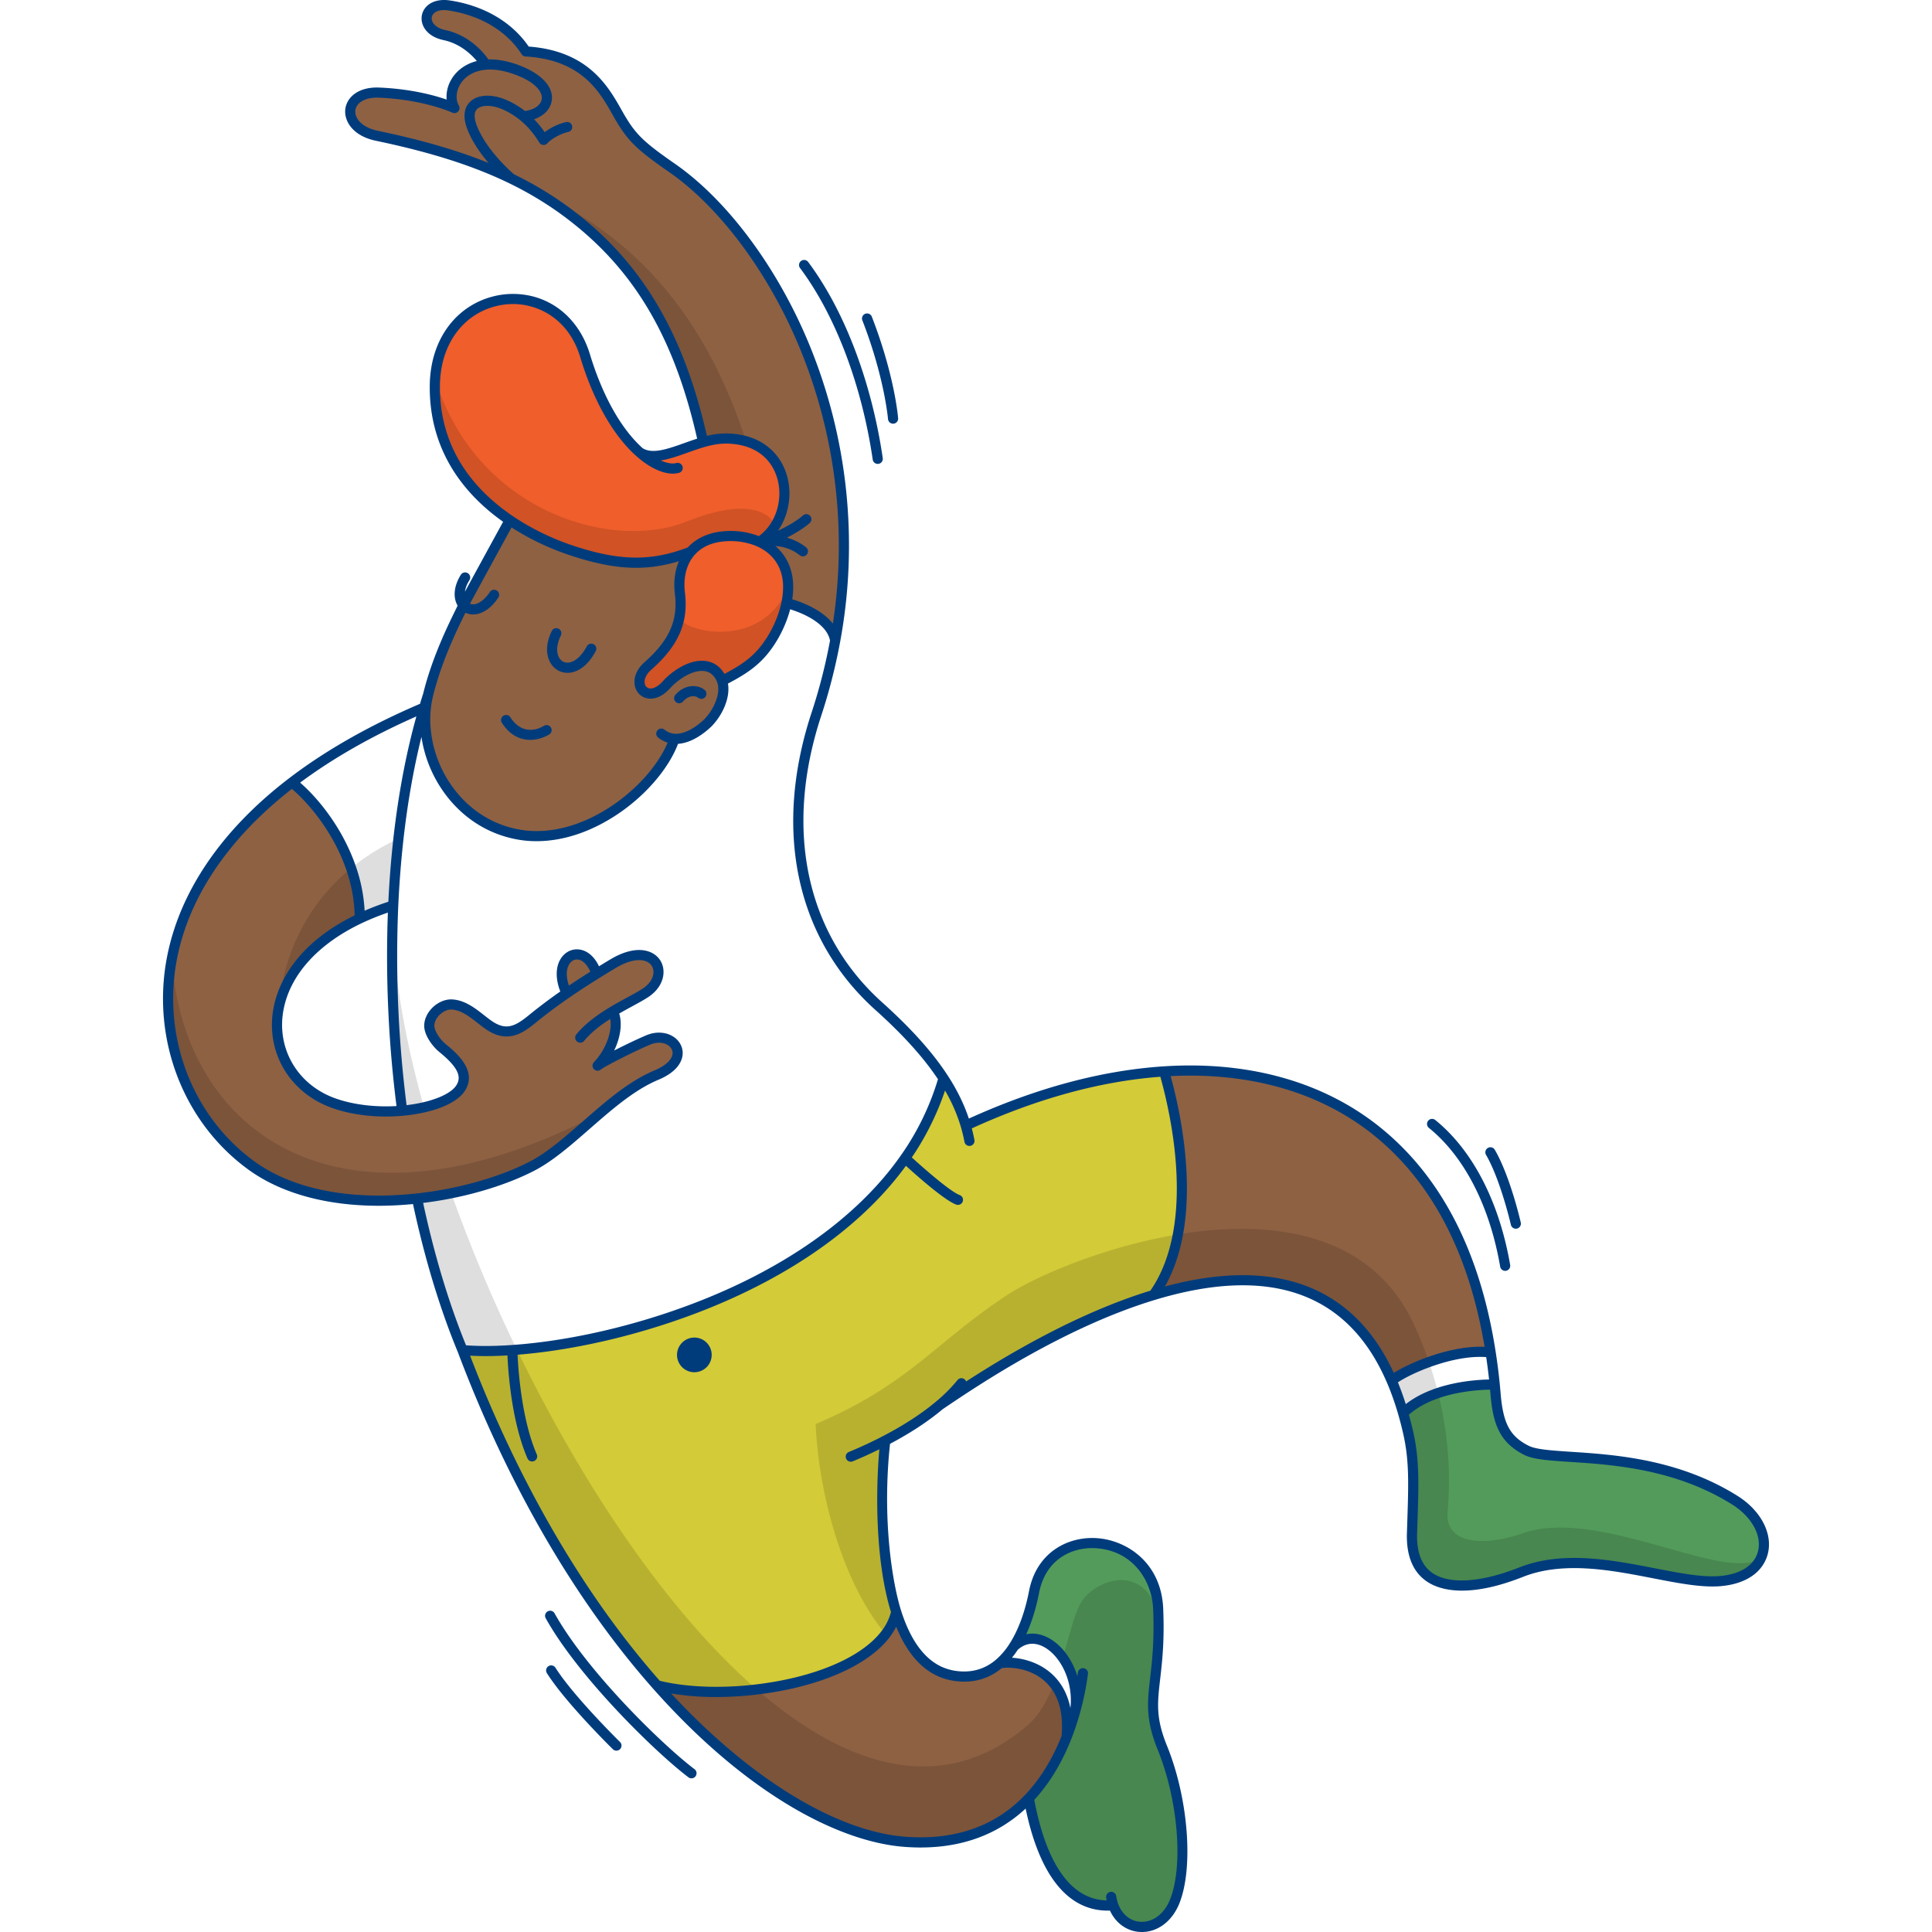 <svg preserveAspectRatio="xMidYMid meet" data-bbox="33.499 20.002 133.001 160.001" viewBox="33.499 20.002 133.001 160.001" height="200" width="200" xmlns="http://www.w3.org/2000/svg" data-type="color" role="presentation" aria-hidden="true" aria-label=""><defs><style>#comp-lqv4hlyl12 svg [data-color="3"] {fill: #E5CEC0;}</style></defs>
    <g>
        <path d="M85.262 68.317c-.097-1.697-1.053-2.843-2.371-3.438a4.403 4.403 0 0 0 1.325-1.363c1.463-2.358.815-6.026-2.419-6.968a6.15 6.15 0 0 0-1.914-.224c-.541.017-1.097.132-1.653.292-1.98.57-3.961 1.696-5.262.837l-.003-.002c-1.573-1.402-3.298-3.959-4.509-7.98-.943-3.13-3.379-4.659-5.849-4.709a6.201 6.201 0 0 0-1.775.222c-2.23.61-4.185 2.473-4.694 5.49a9.575 9.575 0 0 0-.129 1.533c-.015 2.743.763 5 1.953 6.842 1.039 1.607 2.39 2.896 3.8 3.916.15.11.301.215.453.318a21.211 21.211 0 0 0 5.054 2.486c3.826 1.278 6.546 1.431 9.925.13-.768.884-1.046 2.129-.888 3.432.091.75.072 1.44-.061 2.091-.291 1.413-1.128 2.645-2.582 3.926-1.639 1.442-.104 3.348 1.506 1.59a5.619 5.619 0 0 1 1.64-1.25c1.162-.566 2.356-.502 2.927.74.025.054.047.109.065.167 1.308-.688 2.432-1.304 3.389-2.443.892-1.062 1.642-2.543 1.941-4.014.09-.435.138-.868.14-1.29a4.54 4.54 0 0 0-.009-.331z" fill="#EF5E2B" data-color="1"></path>
        <path d="M116.403 108.732c-5.197.34-10.78 1.87-16.425 4.487-.37-1.257-.947-2.521-1.795-3.839l-.082.053c-.698 2.371-1.777 4.528-3.143 6.484-7.269 10.409-22.67 15.111-32.15 15.862-1.726.139-3.256.144-4.505.03 4.488 11.911 10.225 21.133 16.107 27.767 2.315.589 5.304.693 8.258.339 4.432-.529 8.787-2.088 10.677-4.586a4.775 4.775 0 0 0 .875-1.835c-1.528-4.828-1.199-11.564-.905-14.188 1.657-.862 3.216-1.852 4.506-2.94l.005-.003c2.461-1.658 9.905-6.752 17.7-9.112 1.043-1.456 1.677-3.183 2.019-5.017.882-4.721-.171-10.15-1.142-13.502zm-21.436 7.192" fill="#D3CB37" data-color="2"></path>
        <path d="M69.402 100.645a65.87 65.87 0 0 0-2.483 1.619c-1.464-3.134 1.514-4.549 2.483-1.619z" fill="#8E6143" data-color="3"></path>
        <path d="M62.672 25.739c3.806 1.349 2.954 3.737.67 3.888a6.695 6.695 0 0 0-1.523-.94c-1.667-.745-3.603-.321-2.698 1.936.89 2.219 3.137 4.105 3.207 4.163-3.1-1.503-6.691-2.616-11.122-3.542-3.062-.64-2.873-3.704.201-3.573 3.887.166 6.228 1.28 6.228 1.28-.71-1.229.159-3.371 2.541-3.591.703-.064 1.535.039 2.496.379z" fill="#8E6143" data-color="3"></path>
        <path d="M75.858 81.187c-1.333 4.01-7.339 8.926-12.919 7.929-4.488-.802-7.362-4.772-7.692-8.765a8.728 8.728 0 0 1 .211-2.819c.834-3.405 2.465-6.42 2.881-7.328l.004-.008.041-.083c.433-.826 3.832-7.03 3.832-7.03a21.211 21.211 0 0 0 5.054 2.486c3.826 1.278 6.546 1.431 9.925.13-.768.884-1.046 2.129-.888 3.432.091.75.072 1.44-.061 2.091-.291 1.413-1.128 2.645-2.582 3.926-1.639 1.442-.104 3.348 1.506 1.59a5.619 5.619 0 0 1 1.64-1.25c1.162-.566 2.356-.502 2.927.74.025.054.047.109.065.167.374 1.099-.311 2.603-1.192 3.486-.717.678-1.749 1.372-2.752 1.306z" fill="#8E6143" data-color="3"></path>
        <path d="M107.293 159.438c-1.372-1.721-3.667-1.886-4.526-1.676-.942.808-2.161 1.264-3.735 1.02a4.595 4.595 0 0 1-1.24-.374c-1.729-.804-2.854-2.649-3.57-4.914a4.768 4.768 0 0 1-.875 1.835c-1.89 2.498-6.245 4.057-10.677 4.586-2.955.354-5.944.25-8.258-.339 7.35 8.292 14.925 12.545 20.566 12.957 4.788.35 8.031-1.296 10.226-3.603 1.454-1.528 2.449-3.347 3.127-5.067h-.001c.19-2.071-.284-3.481-1.037-4.425z" fill="#8E6143" data-color="3"></path>
        <path d="M116.403 108.732c.971 3.352 2.024 8.781 1.143 13.502-.342 1.834-.976 3.561-2.019 5.017 7.74-2.344 15.826-1.994 19.723 7.087h.001c.497-.404 1.672-1.03 3.09-1.539 1.604-.577 3.518-1.004 5.106-.79-2.636-17.005-13.538-24.16-27.044-23.277z" fill="#8E6143" data-color="3"></path>
        <path d="M75.651 33.906c-2.747-1.908-3.403-2.571-4.496-4.506-1.094-1.935-2.656-4.848-7.607-5.139-1.198-1.852-3.341-3.347-6.349-3.808-1.161-.178-1.815.366-1.865.996l.001.001c-.047.582.423 1.236 1.484 1.46 1.068.227 1.889.787 2.451 1.306.537.495.838.951.899 1.046l.011.017-.002.081c.702-.064 1.533.039 2.495.378 3.806 1.349 2.954 3.737.67 3.888a6.695 6.695 0 0 0-1.523-.94c-1.667-.745-3.603-.321-2.698 1.936.89 2.219 3.137 4.105 3.207 4.163a29.58 29.58 0 0 1 2.098 1.121l.004.002a28.277 28.277 0 0 1 3.271 2.242c6.078 4.821 8.929 11.174 10.529 18.465.556-.16 1.113-.275 1.653-.292a6.18 6.18 0 0 1 1.914.224c3.234.942 3.882 4.61 2.419 6.968a4.355 4.355 0 0 1-1.325 1.363c1.318.595 2.273 1.74 2.371 3.438a6.527 6.527 0 0 1-.132 1.621s3.689.858 4.037 3.111c3.35-18.304-5.645-33.674-13.517-39.142z" fill="#8E6143" data-color="3"></path>
        <path d="M73.689 106.125c-1.288.541-3.84 1.826-4.202 2.131 1.268-1.32 1.869-3.369 1.266-4.496 1.082-.649 2.135-1.148 2.753-1.572 2.179-1.495.726-4.445-2.725-2.385-.492.294-.951.575-1.379.841a65.87 65.87 0 0 0-2.483 1.619c-1.417.976-2.296 1.686-2.947 2.21-1.105.891-2.098 1.413-3.549.383-.901-.638-1.845-1.62-3.023-1.668-.889-.036-1.871.874-1.848 1.788.017.629.61 1.426 1.078 1.807 1.11.903 2.349 2.106 1.489 3.367-.466.683-1.587 1.228-3.01 1.555a13.32 13.32 0 0 1-1.803.281c-1.904.169-4.037-.012-5.806-.676-3.362-1.264-5.12-4.522-4.406-7.911.56-2.668 2.652-5.415 6.699-7.332.005-1.458-.268-2.863-.717-4.169-1.097-3.192-3.238-5.788-4.896-7.1-5.984 4.576-9.013 9.704-9.944 14.577-1.354 7.077 1.718 13.616 6.588 17.151 3.687 2.676 8.886 3.258 13.712 2.734a30.838 30.838 0 0 0 2.836-.44c2.574-.519 4.912-1.323 6.685-2.24 1.85-.957 3.701-2.739 5.639-4.392 1.493-1.274 3.038-2.471 4.674-3.154 3.201-1.338 1.418-3.79-.681-2.909z" fill="#8E6143" data-color="3"></path>
        <path d="M92.776 103.327c-6.967-6.261-8.045-15.43-5.166-24.178a45.764 45.764 0 0 0 1.558-6.099c-.348-2.253-4.037-3.111-4.037-3.111-.299 1.471-1.049 2.952-1.941 4.014-.957 1.139-2.08 1.754-3.389 2.443.374 1.099-.311 2.603-1.192 3.486-.716.678-1.748 1.373-2.752 1.307-1.333 4.01-7.339 8.926-12.919 7.929-4.488-.802-7.362-4.772-7.692-8.765a8.728 8.728 0 0 1 .211-2.819c-.113.351-.222.705-.328 1.063h-.001c-4.417 1.875-8.033 3.974-10.949 6.204 1.658 1.313 3.8 3.909 4.896 7.1.449 1.306.722 2.712.717 4.169a21.558 21.558 0 0 1 2.773-1.077c-.019.394-.033.789-.046 1.185a99.019 99.019 0 0 0 .787 15.812 13.32 13.32 0 0 0 1.803-.281c1.422-.327 2.543-.872 3.01-1.555.86-1.261-.379-2.464-1.489-3.367-.468-.381-1.061-1.178-1.078-1.807-.023-.913.958-1.823 1.848-1.788 1.178.048 2.122 1.03 3.023 1.668 1.451 1.03 2.444.508 3.549-.383.651-.525 1.53-1.234 2.947-2.21-1.465-3.135 1.514-4.549 2.483-1.619.428-.266.887-.547 1.379-.841 3.451-2.06 4.903.891 2.725 2.385-.618.423-1.671.922-2.753 1.572.603 1.127.002 3.176-1.266 4.496.362-.305 2.913-1.59 4.202-2.131 2.1-.881 3.882 1.571.681 2.909-1.636.683-3.181 1.88-4.674 3.154-1.938 1.653-3.789 3.435-5.639 4.392-1.773.917-4.11 1.721-6.685 2.24-.92.186-1.871.336-2.836.44.958 4.559 2.229 8.828 3.768 12.55 1.249.114 2.778.108 4.505-.03 9.48-.751 24.881-5.453 32.15-15.862 1.366-1.956 2.445-4.113 3.143-6.484l.082-.053c-1.199-1.868-2.941-3.842-5.408-6.058z" fill="#FFFFFF" data-color="4"></path>
        <path d="M143.448 132.008c-1.588-.214-3.502.213-5.106.79-1.418.509-2.593 1.135-3.09 1.539.353.822.671 1.716.952 2.685.816-.786 1.851-1.311 2.893-1.66 2.33-.784 4.688-.693 4.688-.693a48.03 48.03 0 0 0-.337-2.661z" fill="#FFFFFF" data-color="4"></path>
        <path d="M108.018 157.286c-1.071-1.511-2.734-2.154-4.05-.935h-.001a6.38 6.38 0 0 1-1.2 1.411c.859-.211 3.155-.045 4.526 1.676.753.944 1.227 2.353 1.036 4.426h.001c.284-.719.512-1.422.696-2.079h-.001c.277-1.71-.194-3.354-1.007-4.499z" fill="#FFFFFF" data-color="4"></path>
        <path d="m115.927 153.534-.012-.315c-.279-6.452-9.104-7.459-10.281-1.364-.235 1.218-.723 3.025-1.666 4.496 1.316-1.219 2.98-.576 4.05.935.813 1.145 1.284 2.789 1.007 4.499h.001a21.405 21.405 0 0 1-.696 2.079c-.678 1.72-1.673 3.539-3.127 5.067.645 3.556 2.325 9.248 6.995 8.86.868 2.422 3.981 2.451 5.087-.322 1.204-3.016.624-8.676-1.028-12.739-1.624-3.998-.114-5.024-.33-11.196z" fill="#539B5B" data-color="5"></path>
        <path d="M163.664 144.237c-7.102-4.453-15.146-3.06-17.252-4.125-1.803-.911-2.35-2.214-2.555-4.667a60.384 60.384 0 0 0-.071-.776s-2.358-.091-4.688.693c-1.042.349-2.077.874-2.893 1.66.147.511.285 1.042.411 1.595.561 2.449.448 4.533.323 8.355-.172 5.294 4.837 4.889 9.033 3.23 5.526-2.185 12.474 1.095 16.506.738 1.852-.164 2.965-.958 3.394-1.988h.001c.617-1.477-.174-3.439-2.209-4.715z" fill="#539B5B" data-color="5"></path>
        <path d="M85.271 68.648c-.002.422-.05.856-.14 1.29-.299 1.471-1.049 2.952-1.941 4.014-.957 1.139-2.08 1.754-3.389 2.443a1.344 1.344 0 0 0-.065-.167c-.571-1.242-1.765-1.306-2.927-.74a5.605 5.605 0 0 0-1.64 1.25c-1.61 1.758-3.145-.148-1.506-1.59 1.454-1.281 2.291-2.513 2.582-3.926.822 1.234 6.892 2.495 9.026-2.574z" opacity=".13"></path>
        <path d="M84.217 63.517a4.355 4.355 0 0 1-1.325 1.363h-.001a4.73 4.73 0 0 0-.343-.14 6.08 6.08 0 0 0-2.406-.336c-1.34.073-2.312.56-2.948 1.295-3.379 1.301-6.099 1.148-9.925-.13a21.336 21.336 0 0 1-1.846-.717 20.566 20.566 0 0 1-3.208-1.769 16.851 16.851 0 0 1-.453-.318c-1.41-1.02-2.761-2.309-3.8-3.916-1.189-1.842-1.968-4.099-1.953-6.842.001-.218.009-.432.024-.641 3.324 10.888 14.498 14.365 20.859 11.824 6.36-2.542 7.325.327 7.325.327z" opacity=".13"></path>
        <path d="M93.347 155.33c-3.516-4.166-5.536-11.494-5.801-17.39 7.765-3.297 9.854-6.745 15.872-10.692 2.343-1.537 8-3.999 14.129-5.014-.342 1.834-.976 3.561-2.019 5.017-7.795 2.361-15.239 7.454-17.7 9.112l-.005.003c-1.289 1.088-2.849 2.078-4.506 2.94-.294 2.624-.623 9.36.905 14.188a4.786 4.786 0 0 1-.875 1.836" opacity=".13"></path>
        <path d="M58.304 131.81c1.249.114 2.778.108 4.505-.03 5.429 11.212 12.486 21.727 19.861 28.136-2.955.354-5.944.25-8.258-.339-5.883-6.635-11.62-15.856-16.108-27.767zm4.127.044s.098 5.219 1.636 8.76l-1.636-8.76z" opacity=".13"></path>
        <path d="M107.293 159.438c.753.944 1.227 2.354 1.036 4.426h.001c-.678 1.72-1.673 3.539-3.127 5.067-2.195 2.307-5.438 3.952-10.226 3.603-5.641-.413-13.216-4.665-20.566-12.957 2.315.589 5.304.693 8.258.339 7.613 6.617 15.567 8.859 22.42 2.977.976-.838 1.667-2.092 2.204-3.455z" opacity=".13"></path>
        <path d="M137.184 129.868a32.78 32.78 0 0 1 1.157 2.93c-1.418.509-2.593 1.135-3.09 1.539h-.001c-3.897-9.081-11.984-9.431-19.723-7.087 1.043-1.456 1.677-3.183 2.019-5.017 7.669-1.271 16.074-.276 19.638 7.635z" opacity=".13"></path>
        <path d="M81.798 56.549a6.15 6.15 0 0 0-1.914-.224c-.541.017-1.097.132-1.653.292-1.6-7.291-4.451-13.643-10.529-18.465a28.113 28.113 0 0 0-3.271-2.242c9.826 4.431 14.649 12.362 17.367 20.639z" opacity=".13"></path>
        <path d="M69.696 112.188c-1.938 1.653-3.789 3.435-5.639 4.392-1.773.917-4.11 1.721-6.685 2.24-.92.186-1.871.336-2.836.44-4.825.525-10.024-.058-13.711-2.734-4.87-3.534-7.942-10.074-6.588-17.151.854 14.27 13.79 24.178 35.459 12.813z" opacity=".13"></path>
        <path d="M43.095 103.4c.317-3.978 2.104-8.325 5.982-11.501 0 0 .717 1.74.717 4.169 0 0-5.145 2.594-6.699 7.332z" opacity=".13"></path>
        <path d="M52.997 89.464a83.158 83.158 0 0 0-.43 5.527 21.558 21.558 0 0 0-2.773 1.077c.005-1.458-.268-2.863-.717-4.169a18.059 18.059 0 0 1 3.92-2.435z" opacity=".13"></path>
        <path d="M55.11 111.706a13.32 13.32 0 0 1-1.803.281 99.124 99.124 0 0 1-.787-15.812c.066 4.473.992 9.817 2.59 15.531z" opacity=".13"></path>
        <path d="M62.809 131.78c-1.726.139-3.256.144-4.505.03-1.54-3.722-2.81-7.991-3.768-12.55a30.838 30.838 0 0 0 2.836-.44 128.857 128.857 0 0 0 5.437 12.96z" opacity=".13"></path>
        <path d="M138.342 132.799c.301.884.55 1.74.755 2.564-1.042.349-2.077.874-2.893 1.66a23.125 23.125 0 0 0-.952-2.685c.496-.405 1.672-1.031 3.09-1.539z" opacity=".13"></path>
        <path d="M109.026 161.785h-.001c.277-1.71-.194-3.354-1.007-4.499.566-1.911.971-3.724 1.552-4.647 1.028-1.635 4.905-3.384 6.357.895.215 6.172-1.295 7.198.33 11.196 1.652 4.064 2.232 9.724 1.028 12.739-1.106 2.772-4.219 2.744-5.087.322-4.67.388-6.35-5.304-6.995-8.86 1.454-1.528 2.449-3.347 3.127-5.067.284-.719.512-1.422.696-2.079z" opacity=".13"></path>
        <path d="M146.121 146.979c6.33-2.22 17.028 4.299 19.751 1.974-.429 1.03-1.542 1.824-3.394 1.988-4.032.357-10.98-2.923-16.506-.738-4.196 1.659-9.205 2.064-9.033-3.23.125-3.822.238-5.906-.323-8.355a29.344 29.344 0 0 0-.411-1.595c.816-.786 1.851-1.311 2.893-1.66 1.125 4.52.936 8.065.789 9.794-.255 2.994 3.473 2.79 6.234 1.822z" opacity=".13"></path>
        <path d="M86.34 41.614a.42.42 0 0 0-.084.588c2.922 3.901 5.116 9.684 6.019 15.866a.42.42 0 0 0 .831-.122c-.923-6.316-3.175-12.238-6.178-16.248a.42.42 0 0 0-.588-.084z" fill="#003C7C" data-color="6"></path>
        <path d="m93.959 55.09.034-.001a.42.42 0 0 0 .385-.452c-.011-.144-.302-3.577-2.179-8.41a.42.42 0 0 0-.783.305c1.829 4.708 2.122 8.138 2.125 8.172a.42.42 0 0 0 .418.386z" fill="#003C7C" data-color="6"></path>
        <path d="M77.539 166.537c-2.736-2.071-8.957-8.161-11.612-12.925a.42.42 0 1 0-.734.409c2.712 4.867 9.052 11.077 11.839 13.186a.421.421 0 0 0 .507-.67z" fill="#003C7C" data-color="6"></path>
        <path d="M66.001 158.118a.42.42 0 0 0-.71.449c1.545 2.442 5.305 6.143 5.464 6.299a.42.42 0 0 0 .589-.6c-.039-.037-3.85-3.787-5.343-6.148z" fill="#003C7C" data-color="6"></path>
        <path d="M138.864 112.757a.42.42 0 0 0-.529.653c2.934 2.376 5.029 6.452 5.9 11.476a.42.42 0 1 0 .827-.144c-.905-5.224-3.106-9.48-6.198-11.985z" fill="#003C7C" data-color="6"></path>
        <path d="M145.533 121.76a.42.42 0 0 0 .41-.514c-.036-.157-.888-3.86-2.159-6.039a.42.42 0 0 0-.725.423c1.205 2.067 2.057 5.765 2.065 5.802a.42.42 0 0 0 .409.328z" fill="#003C7C" data-color="6"></path>
        <path d="M66.258 75.546c.224.115.476.177.743.177.766 0 1.652-.517 2.34-1.808a.42.42 0 0 0-.741-.395c-.655 1.231-1.475 1.525-1.959 1.277-.499-.255-.725-1.084-.19-2.173a.42.42 0 0 0-.754-.37c-.774 1.577-.304 2.849.561 3.292z" fill="#003C7C" data-color="6"></path>
        <path d="M63.387 81.223c.178.037.351.052.517.052.897 0 1.587-.452 1.595-.458a.418.418 0 0 0 .117-.578.421.421 0 0 0-.579-.123c-.168.107-1.668.996-2.77-.711a.42.42 0 1 0-.706.456c.487.754 1.101 1.212 1.826 1.362z" fill="#003C7C" data-color="6"></path>
        <path d="M76.246 78.244a.42.42 0 0 0 .315-.142c.576-.651 1.136-.417 1.255-.319a.42.42 0 0 0 .537-.646c-.493-.409-1.57-.554-2.421.408a.42.42 0 0 0 .314.699z" fill="#003C7C" data-color="6"></path>
        <path d="M163.887 143.881c-4.882-3.062-10.217-3.412-13.746-3.644-1.638-.108-2.931-.193-3.54-.5-1.552-.784-2.117-1.836-2.326-4.327a47.34 47.34 0 0 0-.412-3.466c-1.282-8.269-4.512-14.529-9.599-18.609-4.67-3.745-10.856-5.482-17.888-5.022h-.008c-5.128.336-10.554 1.792-16.132 4.326-.393-1.179-.951-2.324-1.699-3.487-1.244-1.936-3.037-3.944-5.48-6.138-6.307-5.668-8.147-14.319-5.048-23.734a46.63 46.63 0 0 0 1.573-6.155 43.75 43.75 0 0 0-2.575-24.621c-2.618-6.341-6.774-11.927-11.115-14.942-2.692-1.869-3.304-2.481-4.37-4.367l-.056-.099c-1.098-1.945-2.75-4.87-7.682-5.238-1.393-2.033-3.699-3.386-6.521-3.818-.72-.11-1.358.02-1.795.366-.324.257-.52.616-.552 1.012v.021c-.049.74.491 1.604 1.816 1.885.818.174 1.576.579 2.253 1.204.205.189.373.372.504.528-.978.247-1.758.833-2.19 1.667a2.793 2.793 0 0 0-.311 1.526c-1.021-.354-2.945-.883-5.562-.995-1.791-.079-2.711.838-2.829 1.778-.123.985.614 2.227 2.524 2.626 4.542.949 8.045 2.064 11.024 3.508h.001l.001.001a29.03 29.03 0 0 1 2.071 1.107 27.637 27.637 0 0 1 3.222 2.209c5.261 4.173 8.445 9.69 10.294 17.847-.363.115-.722.243-1.072.368-1.353.482-2.632.935-3.444.418-2.409-2.166-3.765-5.79-4.359-7.763-.912-3.029-3.305-4.948-6.243-5.008a6.604 6.604 0 0 0-1.895.237c-2.635.721-4.503 2.899-4.997 5.825a9.666 9.666 0 0 0-.135 1.6c-.015 2.594.665 4.974 2.02 7.072.968 1.497 2.282 2.853 3.905 4.027l.151.108A2137.2 2137.2 0 0 0 58.506 69c.036-.28.15-.603.369-.949a.42.42 0 1 0-.711-.448c-.576.911-.668 1.877-.267 2.553-.057.121-.129.268-.215.443-.622 1.271-1.916 3.913-2.63 6.821-.09.279-.181.571-.27.869-4.186 1.792-7.84 3.869-10.859 6.179-5.568 4.258-9.061 9.386-10.101 14.832-1.293 6.757 1.358 13.653 6.754 17.569 2.702 1.961 6.461 2.99 10.796 2.99.919 0 1.865-.049 2.83-.142.969 4.518 2.216 8.638 3.709 12.251 4.133 10.967 9.729 20.611 16.183 27.891l.001.001c3.563 4.019 7.269 7.22 11.017 9.512 3.482 2.129 6.881 3.368 9.831 3.584.44.032.871.048 1.294.048 3.474 0 6.393-1.082 8.701-3.223 1.157 5.546 3.495 8.452 6.802 8.452.06 0 .12-.002.18-.004.498 1.081 1.466 1.753 2.591 1.773l.052.001c1.334 0 2.522-.906 3.108-2.375 1.189-2.978.737-8.711-1.029-13.053-.934-2.299-.794-3.516-.561-5.533.155-1.345.349-3.019.261-5.521l-.012-.318c-.161-3.73-2.946-5.629-5.465-5.815-2.356-.174-5.016 1.116-5.648 4.39-.232 1.2-.699 2.928-1.604 4.343l-.004.005a5.969 5.969 0 0 1-1.105 1.305l-.017.015c-.95.814-2.092 1.124-3.395.922a4.27 4.27 0 0 1-1.128-.339c-1.457-.678-2.583-2.246-3.346-4.66-.667-2.107-1.598-7.361-.911-13.794 1.699-.899 3.166-1.863 4.362-2.869l.176-.119c2.695-1.818 9.854-6.647 17.4-8.932 9.557-2.894 16.022-.59 19.215 6.85l.005.008c.347.81.66 1.694.931 2.628a28.1 28.1 0 0 1 .405 1.572c.513 2.24.45 4.123.337 7.54l-.023.707c-.06 1.852.479 3.192 1.603 3.983.523.368 1.451.789 2.96.789 1.25 0 2.899-.289 5.045-1.138 3.357-1.327 7.305-.56 10.788.118 2.079.404 4.042.786 5.601.648 1.87-.166 3.194-.954 3.734-2.221l.012-.023c.732-1.749-.244-3.901-2.371-5.235zm-27.468-7.595a23.46 23.46 0 0 0-.651-1.804c.534-.355 1.511-.856 2.716-1.288 1.72-.619 3.335-.898 4.596-.801.09.605.17 1.226.238 1.855-.826.014-2.587.122-4.355.717-.996.333-1.847.778-2.544 1.321zM87.21 79.018c-3.208 9.746-1.282 18.72 5.284 24.622 2.289 2.057 3.987 3.937 5.184 5.739a21.929 21.929 0 0 1-3.065 6.299c-3.202 4.584-8.412 8.529-15.068 11.408-5.303 2.293-11.415 3.852-16.771 4.276-1.549.124-2.987.142-4.179.052-1.424-3.488-2.618-7.451-3.553-11.791a31.698 31.698 0 0 0 2.412-.39c2.524-.509 4.937-1.318 6.795-2.279 1.525-.789 3.004-2.082 4.57-3.45.375-.328.763-.667 1.149-.996 1.407-1.201 2.934-2.406 4.563-3.086 1.596-.666 1.934-1.55 1.994-2.017.071-.558-.169-1.106-.643-1.467-.621-.472-1.524-.549-2.356-.199-.646.271-1.735.788-2.664 1.262.514-1.062.685-2.204.417-3.061.381-.22.757-.425 1.097-.61.544-.296 1.013-.551 1.368-.794 1.289-.884 1.444-2.205.935-2.999-.33-.514-.899-.818-1.604-.856-.74-.039-1.608.224-2.509.762-.319.19-.64.386-.96.583-.37-.779-.927-1.274-1.576-1.382-.572-.096-1.132.136-1.499.619-.522.687-.564 1.734-.131 2.85a44.533 44.533 0 0 0-2.682 2.027l-.009.007c-1.129.911-1.872 1.199-3.043.367-.187-.133-.377-.282-.579-.439-.756-.592-1.613-1.263-2.671-1.306-.547-.021-1.147.234-1.604.684-.446.44-.695.999-.681 1.535.023.833.768 1.744 1.233 2.121 1.516 1.234 1.924 2.047 1.407 2.805-.385.564-1.39 1.068-2.757 1.383-.426.098-.877.175-1.343.229a97.986 97.986 0 0 1-.733-15.337 83.908 83.908 0 0 1 .474-6.678c.338-3.007.838-5.849 1.49-8.482a10.576 10.576 0 0 0 2.306 5.169c1.479 1.783 3.434 2.934 5.655 3.331a8.87 8.87 0 0 0 1.569.137c2.22 0 4.58-.788 6.793-2.29 2.295-1.557 4.155-3.745 4.927-5.772 1.15-.074 2.197-.901 2.744-1.419a.065.065 0 0 1 .009-.008c.885-.888 1.591-2.342 1.381-3.564 1.121-.594 2.261-1.244 3.224-2.391.877-1.044 1.579-2.422 1.928-3.761.345.108.869.293 1.402.568.771.398 1.716 1.07 1.898 2.022a45.4 45.4 0 0 1-1.528 5.967zm-20.096 22.606c-.257-.762-.232-1.434.086-1.853.177-.233.429-.342.692-.299.386.064.745.431.995 1a67.32 67.32 0 0 0-1.773 1.152zM52.579 89.417a84.169 84.169 0 0 0-.418 5.263c-.687.225-1.345.474-1.965.744a13.32 13.32 0 0 0-.723-3.662c-1.059-3.081-3.006-5.537-4.617-6.946 2.726-2.025 5.958-3.867 9.626-5.484-.856 3.077-1.496 6.464-1.903 10.085zm-2.605 7.031a20.65 20.65 0 0 1 2.147-.867 98.894 98.894 0 0 0 .715 16.02c-1.857.109-3.725-.134-5.186-.682-3.114-1.171-4.818-4.227-4.143-7.432.596-2.848 2.893-5.347 6.467-7.039zM76.723 69.08c-.151-1.243.128-2.345.786-3.104l.011-.012c.607-.695 1.497-1.079 2.645-1.141a5.681 5.681 0 0 1 2.242.312c.099.035.2.077.311.127l.004.001c1.288.582 2.041 1.675 2.122 3.077.006.104.008.206.008.305a6.126 6.126 0 0 1-.131 1.208c-.273 1.341-.965 2.772-1.851 3.827-.791.942-1.674 1.492-2.874 2.134-.271-.468-.653-.8-1.117-.966-.649-.232-1.428-.142-2.253.26a6.003 6.003 0 0 0-1.766 1.344c-.39.426-.808.633-1.118.553a.475.475 0 0 1-.341-.37c-.086-.361.116-.8.541-1.174 1.55-1.366 2.413-2.687 2.715-4.157.142-.691.163-1.419.066-2.224zM49.431 29.134c.07-.558.703-1.095 1.959-1.043 3.743.16 6.043 1.229 6.066 1.24a.42.42 0 0 0 .544-.589c-.261-.451-.243-1.078.045-1.636.389-.752 1.18-1.236 2.171-1.327.689-.063 1.469.057 2.316.356 1.84.652 2.411 1.496 2.332 2.069-.069.502-.633.896-1.393.989a7.118 7.118 0 0 0-1.48-.889c-1.216-.543-2.416-.496-3.056.12-.378.363-.72 1.067-.203 2.355.41 1.022 1.088 1.97 1.727 2.718-2.581-1.047-5.552-1.908-9.166-2.663-1.389-.291-1.939-1.085-1.862-1.7zm18.532 8.689a28.36 28.36 0 0 0-3.32-2.276l-.004-.002a29.795 29.795 0 0 0-2.078-1.112c-.299-.258-2.263-2.003-3.05-3.966-.189-.471-.342-1.104.006-1.438.374-.36 1.271-.343 2.131.042.511.227.991.524 1.427.881.609.499 1.128 1.107 1.587 1.856a.418.418 0 0 0 .679.051c.196-.232.901-.743 1.714-.927a.42.42 0 1 0-.186-.819 4.834 4.834 0 0 0-1.764.835 8.202 8.202 0 0 0-.872-1.07c.807-.273 1.363-.844 1.462-1.56.161-1.166-.917-2.278-2.884-2.976-.843-.298-1.637-.438-2.365-.419a6.343 6.343 0 0 0-.892-1.015c-.778-.719-1.694-1.206-2.649-1.409-.838-.177-1.182-.638-1.152-1.016v-.008a.589.589 0 0 1 .235-.413c.252-.2.66-.269 1.147-.194 2.662.408 4.814 1.694 6.06 3.621a.422.422 0 0 0 .328.191c4.638.273 6.125 2.905 7.21 4.827l.056.1c1.134 2.007 1.825 2.702 4.622 4.644 4.215 2.928 8.259 8.375 10.818 14.573a42.897 42.897 0 0 1 2.747 22.82c-.924-1.169-2.606-1.783-3.365-2.01a6.695 6.695 0 0 0 .07-1.341c-.072-1.257-.584-2.311-1.466-3.069a3.538 3.538 0 0 1 2.021.767.418.418 0 0 0 .589-.077.42.42 0 0 0-.076-.589 4.423 4.423 0 0 0-1.584-.796c.789-.393 1.49-.855 1.892-1.212a.42.42 0 1 0-.558-.628c-.413.366-1.211.875-2.068 1.26a5.16 5.16 0 0 0 .141-.211c.872-1.405 1.049-3.229.462-4.759-.536-1.397-1.644-2.403-3.121-2.833a6.591 6.591 0 0 0-2.044-.241 6.572 6.572 0 0 0-1.327.194c-.872-3.831-2.027-7.055-3.529-9.841-1.799-3.34-4.106-6.1-7.05-8.435zm-9.647 20.798c-1.265-1.959-1.899-4.183-1.885-6.612a9.26 9.26 0 0 1 .123-1.465c.438-2.595 2.079-4.522 4.391-5.154a5.802 5.802 0 0 1 1.656-.208c2.008.041 4.495 1.221 5.456 4.41 1.074 3.566 2.719 6.468 4.632 8.173l.014.012c1.054.935 2.138 1.45 3.012 1.45.184 0 .359-.023.522-.069a.42.42 0 0 0-.23-.808c-.276.078-.721.038-1.281-.214.701-.109 1.45-.375 2.221-.649.46-.164.936-.333 1.402-.467.599-.172 1.106-.262 1.55-.276a5.783 5.783 0 0 1 1.784.208c1.562.455 2.261 1.517 2.572 2.327.495 1.29.345 2.829-.392 4.016a4.002 4.002 0 0 1-1.017 1.108c-.051-.02-.101-.04-.15-.057a6.518 6.518 0 0 0-2.573-.361c-1.325.072-2.417.541-3.167 1.356-3.087 1.168-5.687 1.12-9.55-.17a20.631 20.631 0 0 1-1.809-.703 20.05 20.05 0 0 1-3.142-1.733c-.16-.109-.305-.21-.443-.311-1.543-1.114-2.785-2.393-3.696-3.803zm.122 12.344.106-.217a1.494 1.494 0 0 0 .883.121c.461-.069 1.153-.361 1.829-1.358a.42.42 0 1 0-.695-.471c-.532.784-1.017.962-1.259.998a.695.695 0 0 1-.38-.042c.671-1.247 2.759-5.063 3.443-6.312a21.14 21.14 0 0 0 2.888 1.551c.612.272 1.245.518 1.883.732 2.116.707 3.875 1.059 5.54 1.059 1.199 0 2.349-.183 3.547-.548-.335.786-.454 1.711-.334 2.703.086.713.068 1.353-.056 1.956-.264 1.282-1.041 2.456-2.448 3.695-.662.583-.962 1.33-.803 1.999.118.496.473.865.948.988.625.162 1.335-.129 1.948-.798a5.222 5.222 0 0 1 1.514-1.156c.608-.296 1.177-.376 1.602-.224.325.116.58.372.76.764.019.04.033.078.045.114l.003.011c.31.913-.308 2.266-1.087 3.05-.848.801-1.733 1.235-2.431 1.188a1.511 1.511 0 0 1-.865-.346.42.42 0 0 0-.524.656c.247.197.512.339.793.428-1.535 3.678-7.068 8.127-12.276 7.197-2.023-.361-3.805-1.413-5.156-3.04a9.703 9.703 0 0 1-2.191-5.346 8.281 8.281 0 0 1 .2-2.684c.693-2.828 1.963-5.422 2.573-6.668zm-17.367 45.221c-5.133-3.725-7.654-10.293-6.422-16.732.985-5.154 4.277-10.029 9.524-14.118 1.491 1.267 3.472 3.69 4.506 6.699.435 1.266.665 2.534.69 3.773-4.947 2.428-6.313 5.733-6.685 7.505-.762 3.62 1.158 7.07 4.67 8.391 1.338.502 2.927.764 4.583.764.465 0 .936-.021 1.408-.063a13.648 13.648 0 0 0 1.86-.29c1.593-.367 2.752-.98 3.262-1.728 1.162-1.705-.753-3.264-1.571-3.93-.427-.347-.911-1.046-.923-1.492-.008-.3.153-.641.431-.915.29-.285.667-.455.98-.442.787.032 1.499.589 2.187 1.128.2.157.407.319.611.463 1.749 1.242 3.011.445 4.056-.398l.009-.007a44.17 44.17 0 0 1 2.912-2.184 66.568 66.568 0 0 1 2.467-1.609 89.89 89.89 0 0 1 1.372-.837c1.542-.921 2.605-.751 2.975-.175.303.473.159 1.262-.703 1.853-.319.218-.771.464-1.294.748-.439.239-.937.509-1.437.809-1.266.758-2.157 1.475-2.802 2.258a.42.42 0 1 0 .648.534c.508-.615 1.197-1.194 2.148-1.801.194 1.008-.358 2.545-1.346 3.573a.42.42 0 0 0 .574.612c.288-.243 2.743-1.498 4.093-2.065.665-.279 1.222-.135 1.522.093.139.106.364.336.319.692-.063.489-.604.981-1.485 1.349-1.736.725-3.325 1.977-4.785 3.222-.389.332-.779.673-1.156 1.002-1.527 1.334-2.968 2.594-4.403 3.336-1.791.926-4.126 1.708-6.575 2.202-.923.187-1.865.333-2.798.434-5.476.597-10.242-.346-13.422-2.654zm64.976 35.749c.571-2.957 2.922-3.848 4.761-3.712 3.082.228 4.59 2.758 4.688 5.011l.012.314c.085 2.438-.104 4.077-.256 5.394-.231 2.001-.398 3.448.617 5.946 1.694 4.166 2.145 9.624 1.027 12.425-.456 1.142-1.345 1.846-2.328 1.846h-.037c-.879-.016-1.603-.58-1.937-1.511a3.256 3.256 0 0 1-.154-.615.42.42 0 0 0-.831.127c.012.077.026.152.041.227-3.643-.086-5.27-4.477-5.996-8.326 1.25-1.358 2.281-3.053 3.066-5.044.265-.672.504-1.385.71-2.12.38-1.359.573-2.525.668-3.263a.42.42 0 1 0-.833-.107l-.041.298a6.2 6.2 0 0 0-.864-1.782c-.713-1.006-1.663-1.639-2.606-1.737a2.481 2.481 0 0 0-.766.038c.554-1.209.876-2.464 1.059-3.409zm-1.764 4.699c.421-.377.886-.544 1.384-.492.703.073 1.435.579 2.008 1.388.773 1.089 1.128 2.537.971 3.923-.178-.88-.519-1.642-1.025-2.276-1.075-1.349-2.657-1.814-3.814-1.89.166-.203.325-.421.476-.653zm-6.668 2.156c.425.197.88.334 1.352.408.305.047.604.071.894.071a4.746 4.746 0 0 0 3.092-1.116c.733-.131 2.774-.003 4.011 1.548.781.978 1.1 2.348.95 4.07-.773 1.941-1.787 3.581-3.016 4.872-2.477 2.603-5.806 3.771-9.891 3.473-5.72-.418-12.915-4.829-19.42-11.865a22.4 22.4 0 0 0 3.707.292c1.108 0 2.26-.069 3.425-.209 5.073-.605 9.171-2.381 10.963-4.75.21-.278.388-.565.537-.86.823 2.031 1.962 3.398 3.396 4.066zm-3.829-5.286a4.418 4.418 0 0 1-.774 1.572c-1.657 2.19-5.542 3.843-10.392 4.422-2.888.346-5.786.236-7.981-.3-6.231-7.058-11.652-16.353-15.707-26.924.41.023.838.035 1.287.035.814 0 1.691-.037 2.624-.112 5.443-.431 11.653-2.014 17.038-4.343 6.799-2.941 12.133-6.986 15.424-11.698a22.928 22.928 0 0 0 2.959-5.839 13.812 13.812 0 0 1 1.313 3.019c.119.405.219.824.298 1.243a.42.42 0 0 0 .825-.154 13.443 13.443 0 0 0-.22-.974c5.403-2.467 10.652-3.905 15.614-4.276.692 2.478 1.961 8.053 1.041 12.981-.346 1.855-.974 3.447-1.868 4.735-6.033 1.853-11.782 5.27-15.257 7.518a.416.416 0 0 0-.717-.112 13.045 13.045 0 0 1-1.734 1.743l-.007.005c-1.199 1.012-2.689 1.984-4.429 2.889-.906.472-1.862.917-2.84 1.321a.42.42 0 0 0 .32.776 36.703 36.703 0 0 0 2.22-1.004c-.294 3.322-.364 9.176.963 13.477zm33.153-27.4c-2.939-.786-6.456-.637-10.465.44.689-1.218 1.188-2.637 1.486-4.233.93-4.985-.293-10.568-1.01-13.189 6.605-.329 12.4 1.349 16.789 4.868 4.809 3.857 7.905 9.76 9.207 17.551-1.786-.087-3.704.487-4.746.862-1.057.379-2.093.868-2.773 1.298-1.856-4.031-4.709-6.586-8.488-7.597zm38.548 22.681-.003.006c-.408.979-1.489 1.593-3.044 1.731-1.44.128-3.347-.243-5.366-.636-3.596-.699-7.671-1.492-11.257-.074-3.191 1.261-5.82 1.423-7.212.443-.878-.618-1.297-1.717-1.246-3.269l.023-.706c.113-3.373.18-5.409-.357-7.755-.103-.454-.22-.912-.346-1.364.662-.581 1.518-1.053 2.552-1.399 1.698-.572 3.433-.662 4.17-.673.012.131.025.26.036.392.2 2.381.72 3.963 2.785 5.007.761.385 2.063.47 3.864.588 3.446.226 8.652.568 13.355 3.517 1.769 1.109 2.609 2.832 2.046 4.192z" fill="#003C7C" data-color="6"></path>
        <path d="M78.439 131.121a1.433 1.433 0 0 0-2.023.154 1.43 1.43 0 0 0 .151 2.023 1.437 1.437 0 0 0 2.026-.153 1.438 1.438 0 0 0-.154-2.024z" fill="#003C7C" data-color="6"></path>
        <path d="M99.476 118.972c-.839-.308-3.333-2.526-4.223-3.354a.421.421 0 0 0-.573.615c.34.317 3.358 3.106 4.506 3.528a.42.42 0 0 0 .539-.249.42.42 0 0 0-.249-.54z" fill="#003C7C" data-color="6"></path>
        <path d="M62.851 131.846a.42.42 0 1 0-.84.016c.004.216.118 5.343 1.671 8.92a.42.42 0 0 0 .771-.334c-1.487-3.424-1.601-8.551-1.602-8.602z" fill="#003C7C" data-color="6"></path>
    </g>
</svg>